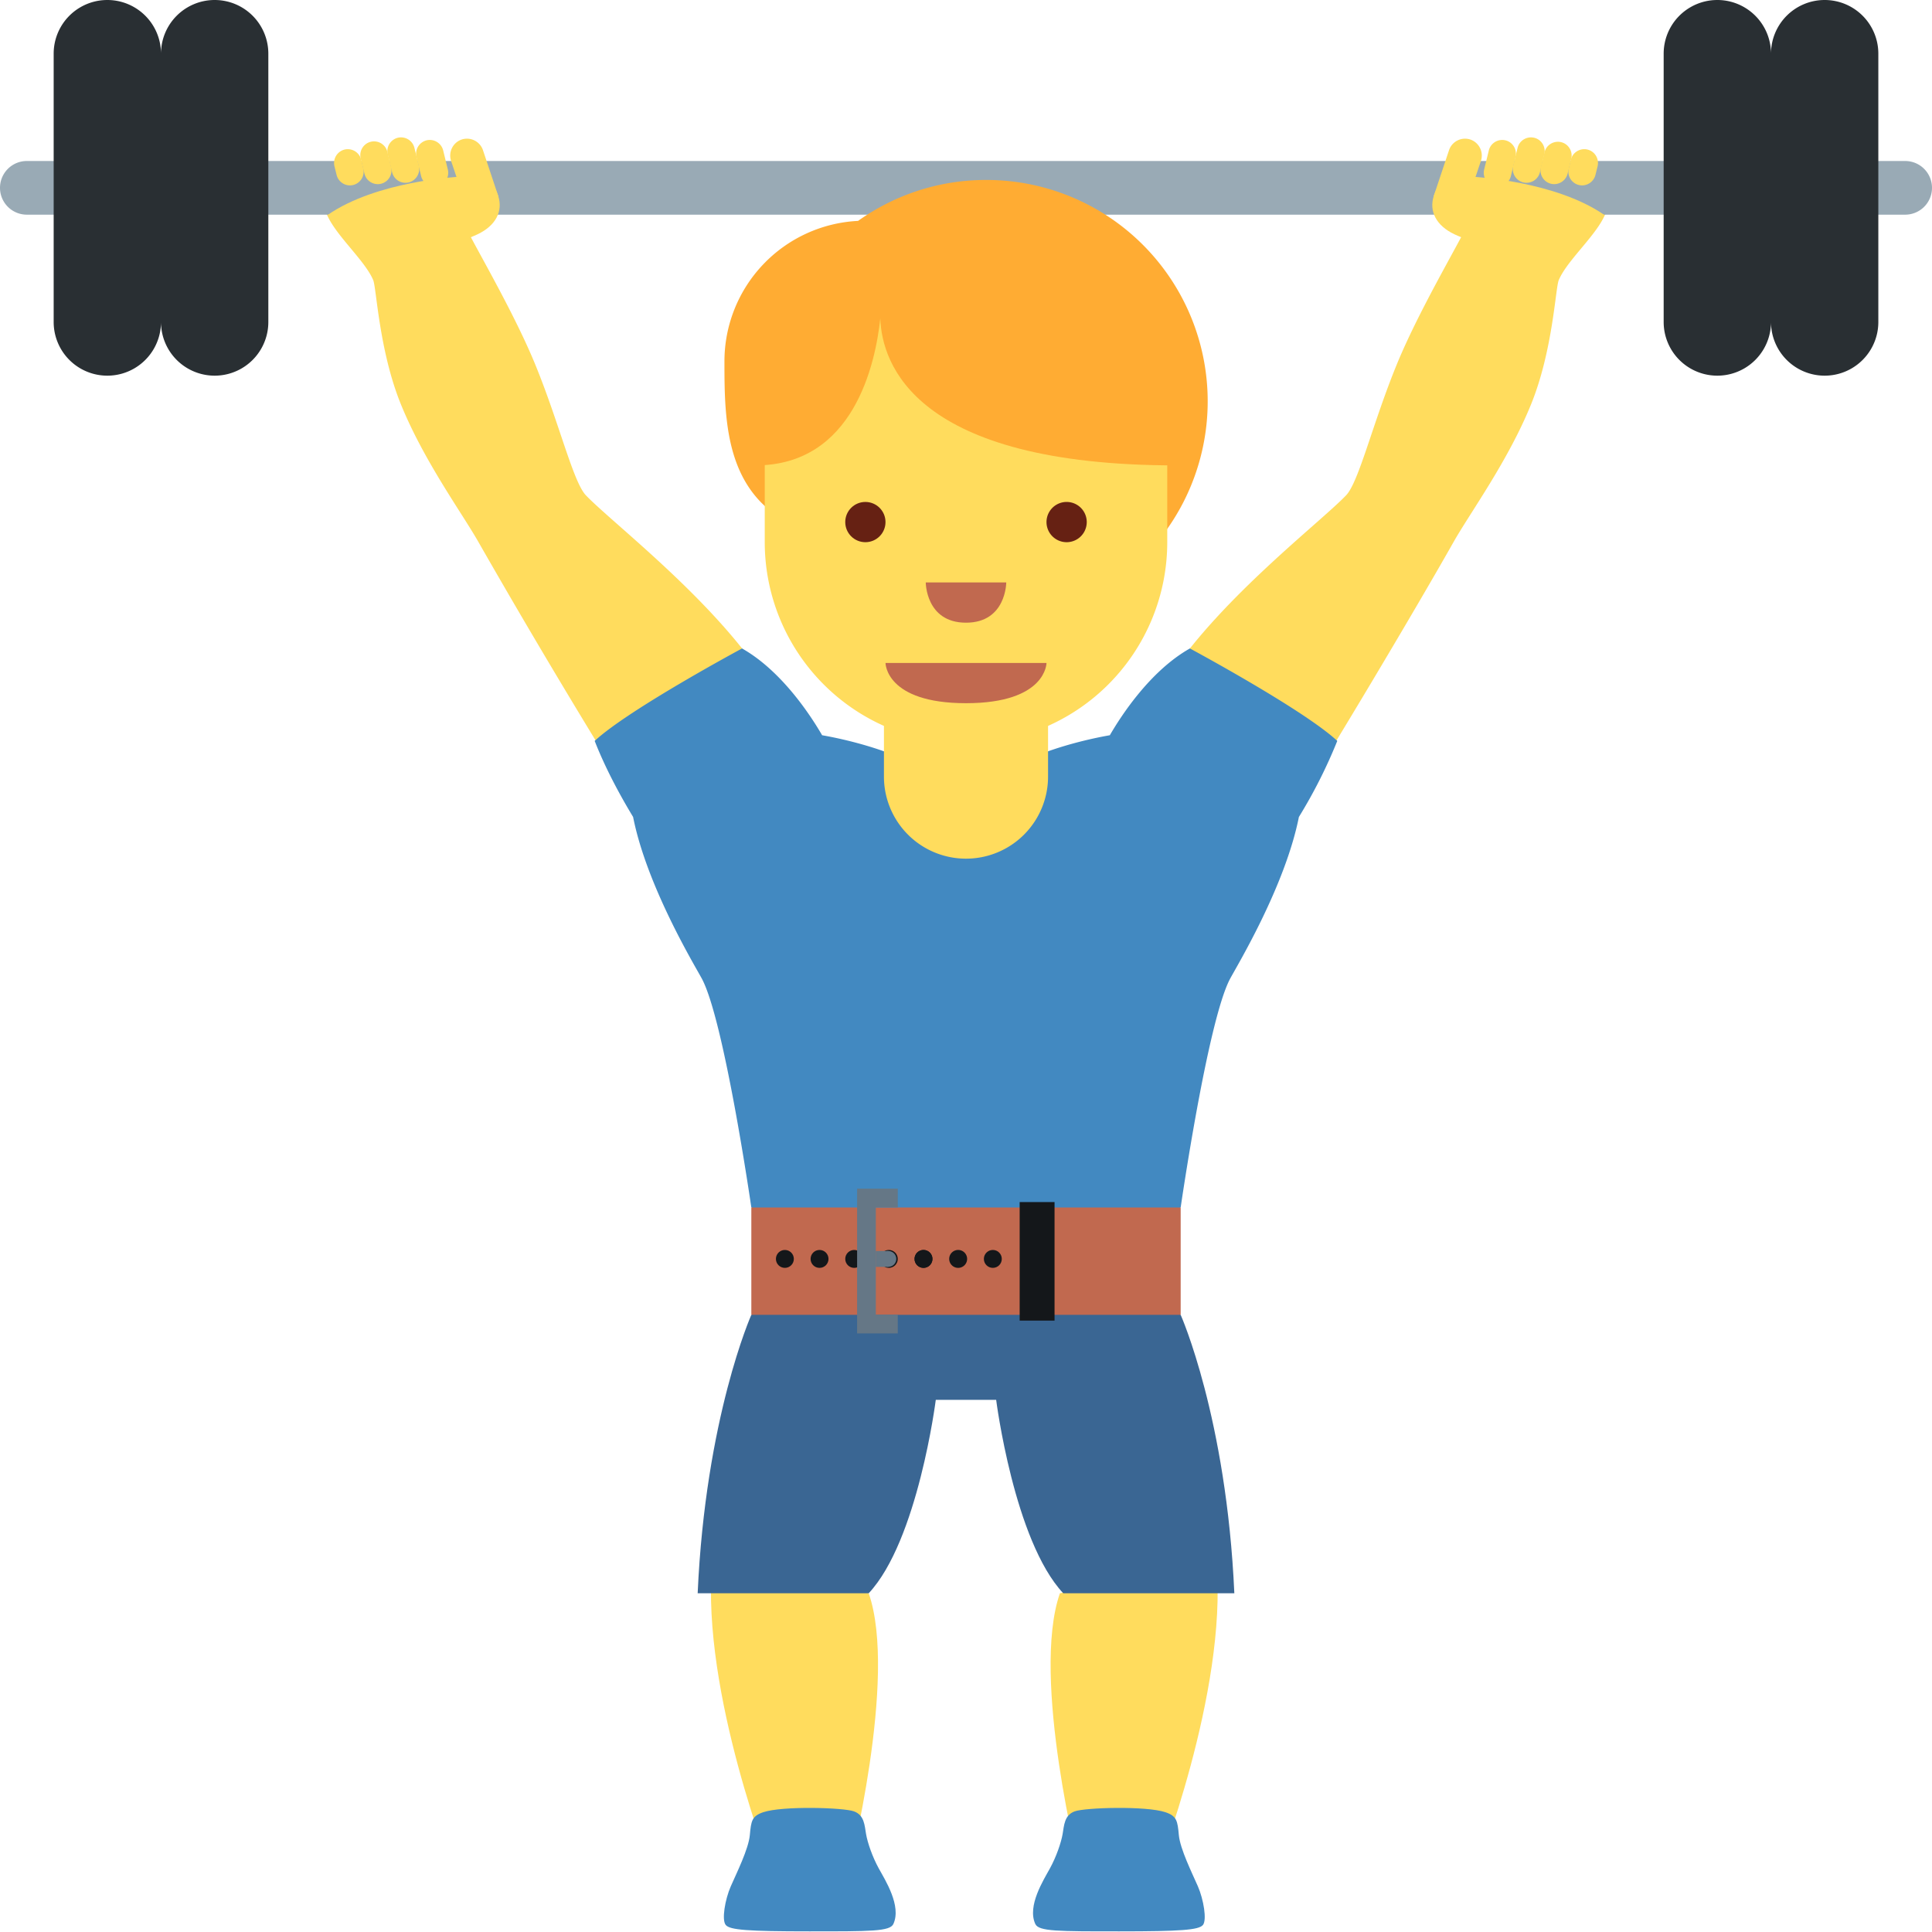 <?xml version="1.0" encoding="utf-8"?>
<svg width="800px" height="800px" viewBox="0 0 36 36" xmlns="http://www.w3.org/2000/svg" xmlns:xlink="http://www.w3.org/1999/xlink" aria-hidden="true" role="img" class="iconify iconify--twemoji" preserveAspectRatio="xMidYMid meet">
<path fill="#FFDC5D" d="M15.81 34.875h-1.422s-1.323-3.348-1.119-5.736l2.918.549c.548 1.571-.377 5.187-.377 5.187zm4.317 0h1.422s1.323-3.348 1.119-5.736l-2.918.549c-.548 1.571.377 5.187.377 5.187z">
</path>
<path fill="#4289C1" d="M13.617 35.149c.106-.243.331-.694.355-.955c.024-.261.036-.354.25-.426c.362-.121 1.496-.087 1.691-.016c.194.071.197.263.225.424c.028.161.118.424.237.64s.426.697.272 1.034c-.064.14-.422.138-1.569.138s-1.476-.026-1.554-.118c-.08-.092-.014-.477.093-.721zm8.704 0c-.106-.243-.331-.694-.355-.955c-.024-.261-.036-.354-.25-.426c-.362-.121-1.496-.087-1.691-.016c-.194.071-.197.263-.225.424s-.118.424-.237.64c-.118.216-.426.697-.272 1.034c.064.14.422.138 1.569.138s1.476-.026 1.554-.118s.013-.477-.093-.721z">
</path>
<path fill="#FFDC5D" d="M8.646 4.146c.011.127.871 1.535 1.323 2.635c.452 1.1.71 2.198.948 2.448c.476.499 2.285 1.879 3.271 3.343c.985 1.464.57 2.503-.094 2.922c-.88.555-1.803.204-2.437-.788a154.058 154.058 0 0 1-2.739-4.601C8.612 9.564 7.9 8.593 7.469 7.531c-.406-1-.454-2.168-.515-2.312c-.179-.425-.878-.977-.912-1.407c0 0 2.567-.095 2.604.334zm18.708 0c-.011.127-.871 1.535-1.323 2.635c-.452 1.1-.71 2.198-.948 2.448c-.476.499-2.285 1.879-3.271 3.343c-.985 1.464-.57 2.503.094 2.922c.88.555 1.803.204 2.437-.788c.451-.706 1.951-3.209 2.739-4.601c.304-.54 1.017-1.511 1.448-2.573c.406-1 .454-2.168.515-2.312c.178-.425.878-.977.912-1.406c.001-.002-2.566-.097-2.603.332z">
</path>
<path fill="#99AAB5" d="M36 3.5a.5.5 0 0 1-.5.5H.5a.5.5 0 0 1 0-1h35a.5.5 0 0 1 .5.5z">
</path>
<path fill="#292F33" d="M34 0a1 1 0 0 0-1 1a1 1 0 1 0-2 0v5a1 1 0 1 0 2 0a1 1 0 1 0 2 0V1a1 1 0 0 0-1-1zM4 0a1 1 0 0 0-1 1a1 1 0 1 0-2 0v5a1 1 0 1 0 2 0a1 1 0 1 0 2 0V1a1 1 0 0 0-1-1z">
</path>
<path fill="#4289C1" d="M24.918 13.806c-.625-.583-2.746-1.723-2.746-1.723c-.742.419-1.283 1.257-1.492 1.617c-.665.117-1.151.3-1.151.3H16.47s-.486-.183-1.151-.3c-.209-.36-.75-1.197-1.492-1.617c0 0-2.121 1.14-2.746 1.723c.21.537.492 1.047.716 1.417c.255 1.29 1.146 2.763 1.281 3.013c.418.78.922 4.264.922 4.264l4 1.5l4-1.5s.504-3.484.922-4.264c.134-.25 1.025-1.724 1.281-3.013a9.4 9.4 0 0 0 .715-1.417z">
</path>
<path fill="#FFDC5D" d="M16.471 11.412v3.059a1.529 1.529 0 1 0 3.058 0v-3.059h-3.058z">
</path>
<path fill="#FFAC33" d="M18.375 3.353c-.89 0-1.712.284-2.386.763a2.62 2.62 0 0 0-2.49 2.612c0 1.156.005 2.613 1.529 3.156a4.125 4.125 0 1 0 3.347-6.531z">
</path>
<path fill="#FFDC5D" d="M21.75 5.602h-7.5v4.5a3.75 3.75 0 1 0 7.5 0v-4.5z">
</path>
<path fill="#FFAC33" d="M18 4l-3.924 1.533v3.139c1.831 0 2.236-1.893 2.327-2.737c.031.844.639 2.737 5.52 2.737V5.533L18 4z">
</path>
<path fill="#C1694F" d="M19.5 12.353h-3s0 .75 1.5.75s1.5-.75 1.5-.75z">
</path>
<circle fill="#662113" cx="16.125" cy="9.728" r=".375">
</circle>
<path fill="#662113" d="M20.25 9.728a.375.375 0 1 1-.75 0a.375.375 0 0 1 .75 0z">
</path>
<path fill="#C1694F" d="M17.25 10.853h1.5s0 .75-.75.75s-.75-.75-.75-.75z">
</path>
<g fill="#FFDC5D">
<path d="M27.096 4.363c-.33-.157-.476-.428-.377-.719l.003-.01c.099-.291.291-.346.738-.339c0 0 1.521.076 2.437.712c0 0-.199.304-.447.56l-.003.01c-.101.29-1.614.137-2.351-.214z">
</path>
<path d="M27.843 3.47a.257.257 0 0 1-.188-.31l.087-.357c.033-.137.173-.221.31-.188s.221.173.188.31l-.087.357a.258.258 0 0 1-.31.188zm-.445-.87a.315.315 0 0 0-.397.197l-.279.837c-.055.164.168-.068.332-.013a.314.314 0 0 0 .397-.196l.144-.427a.316.316 0 0 0-.197-.398z">
</path>
<path d="M28.384 3.399a.257.257 0 0 1-.188-.31l.082-.334c.033-.137.173-.221.31-.188s.221.173.188.31l-.082.334a.258.258 0 0 1-.31.188z">
</path>
<path d="M28.9 3.424a.257.257 0 0 1-.188-.31l.068-.277c.033-.137.173-.221.31-.188s.221.173.188.31l-.068.277a.258.258 0 0 1-.31.188z">
</path>
<path d="M29.419 3.447a.257.257 0 0 1-.188-.31l.04-.162c.033-.137.173-.221.31-.188s.221.173.188.31l-.04.162a.257.257 0 0 1-.31.188z">
</path>
</g>
<g fill="#FFDC5D">
<path d="M8.904 4.363c.33-.157.476-.428.377-.719l-.003-.01c-.099-.29-.291-.346-.738-.339c0 0-1.521.076-2.437.712c0 0 .199.304.447.56l.003.01c.101.29 1.614.137 2.351-.214z">
</path>
<path d="M8.157 3.47a.257.257 0 0 0 .188-.31l-.087-.357a.257.257 0 0 0-.31-.188a.258.258 0 0 0-.188.31l.087.357a.258.258 0 0 0 .31.188zm.445-.87a.315.315 0 0 1 .397.197l.279.837c.055.164-.168-.068-.332-.013a.314.314 0 0 1-.397-.196l-.144-.427a.316.316 0 0 1 .197-.398z">
</path>
<path d="M7.616 3.399a.257.257 0 0 0 .188-.31l-.082-.334a.257.257 0 0 0-.31-.188a.257.257 0 0 0-.187.31l.082.334a.256.256 0 0 0 .309.188z">
</path>
<path d="M7.1 3.424a.257.257 0 0 0 .188-.31l-.068-.277a.256.256 0 1 0-.497.122l.068.277a.256.256 0 0 0 .309.188z">
</path>
<path d="M6.581 3.447a.257.257 0 0 0 .188-.31l-.039-.162a.258.258 0 0 0-.31-.188a.258.258 0 0 0-.188.31l.04.162a.256.256 0 0 0 .309.188z">
</path>
</g>
<path fill="#3A6693" d="M22 24.5L18 23l-4 1.5s-.854 1.917-1 5.188h3.187c.917-.979 1.25-3.604 1.25-3.604h1.125s.333 2.625 1.25 3.604H23c-.146-3.271-1-5.188-1-5.188z">
</path>
<path fill="#C1694F" d="M14 22.5h8v2h-8z">
</path>
<path fill="#14171A" d="M19 22.399h.65v2.209H19z">
</path>
<circle fill="#14171A" cx="18.5" cy="23.458" r=".167">
</circle>
<path fill="#14171A" d="M18.021 23.458a.167.167 0 0 1-.334 0a.167.167 0 0 1 .334 0z">
</path>
<circle fill="#14171A" cx="17.208" cy="23.458" r=".167">
</circle>
<circle fill="#14171A" cx="16.562" cy="23.458" r=".167">
</circle>
<circle fill="#14171A" cx="15.917" cy="23.458" r=".167">
</circle>
<circle fill="#14171A" cx="15.271" cy="23.458" r=".167">
</circle>
<circle fill="#14171A" cx="14.625" cy="23.458" r=".167">
</circle>
<circle fill="#14171A" cx="17.208" cy="23.458" r=".167">
</circle>
<circle fill="#657786" cx="16.553" cy="23.458" r=".148">
</circle>
<path fill="#657786" d="M16.318 23.31h.235v.297h-.235z">
</path>
<path fill="#657786" d="M16.729 24.846h-.758v-2.697h.758v.35h-.409v1.997h.409z">
</path>
</svg>